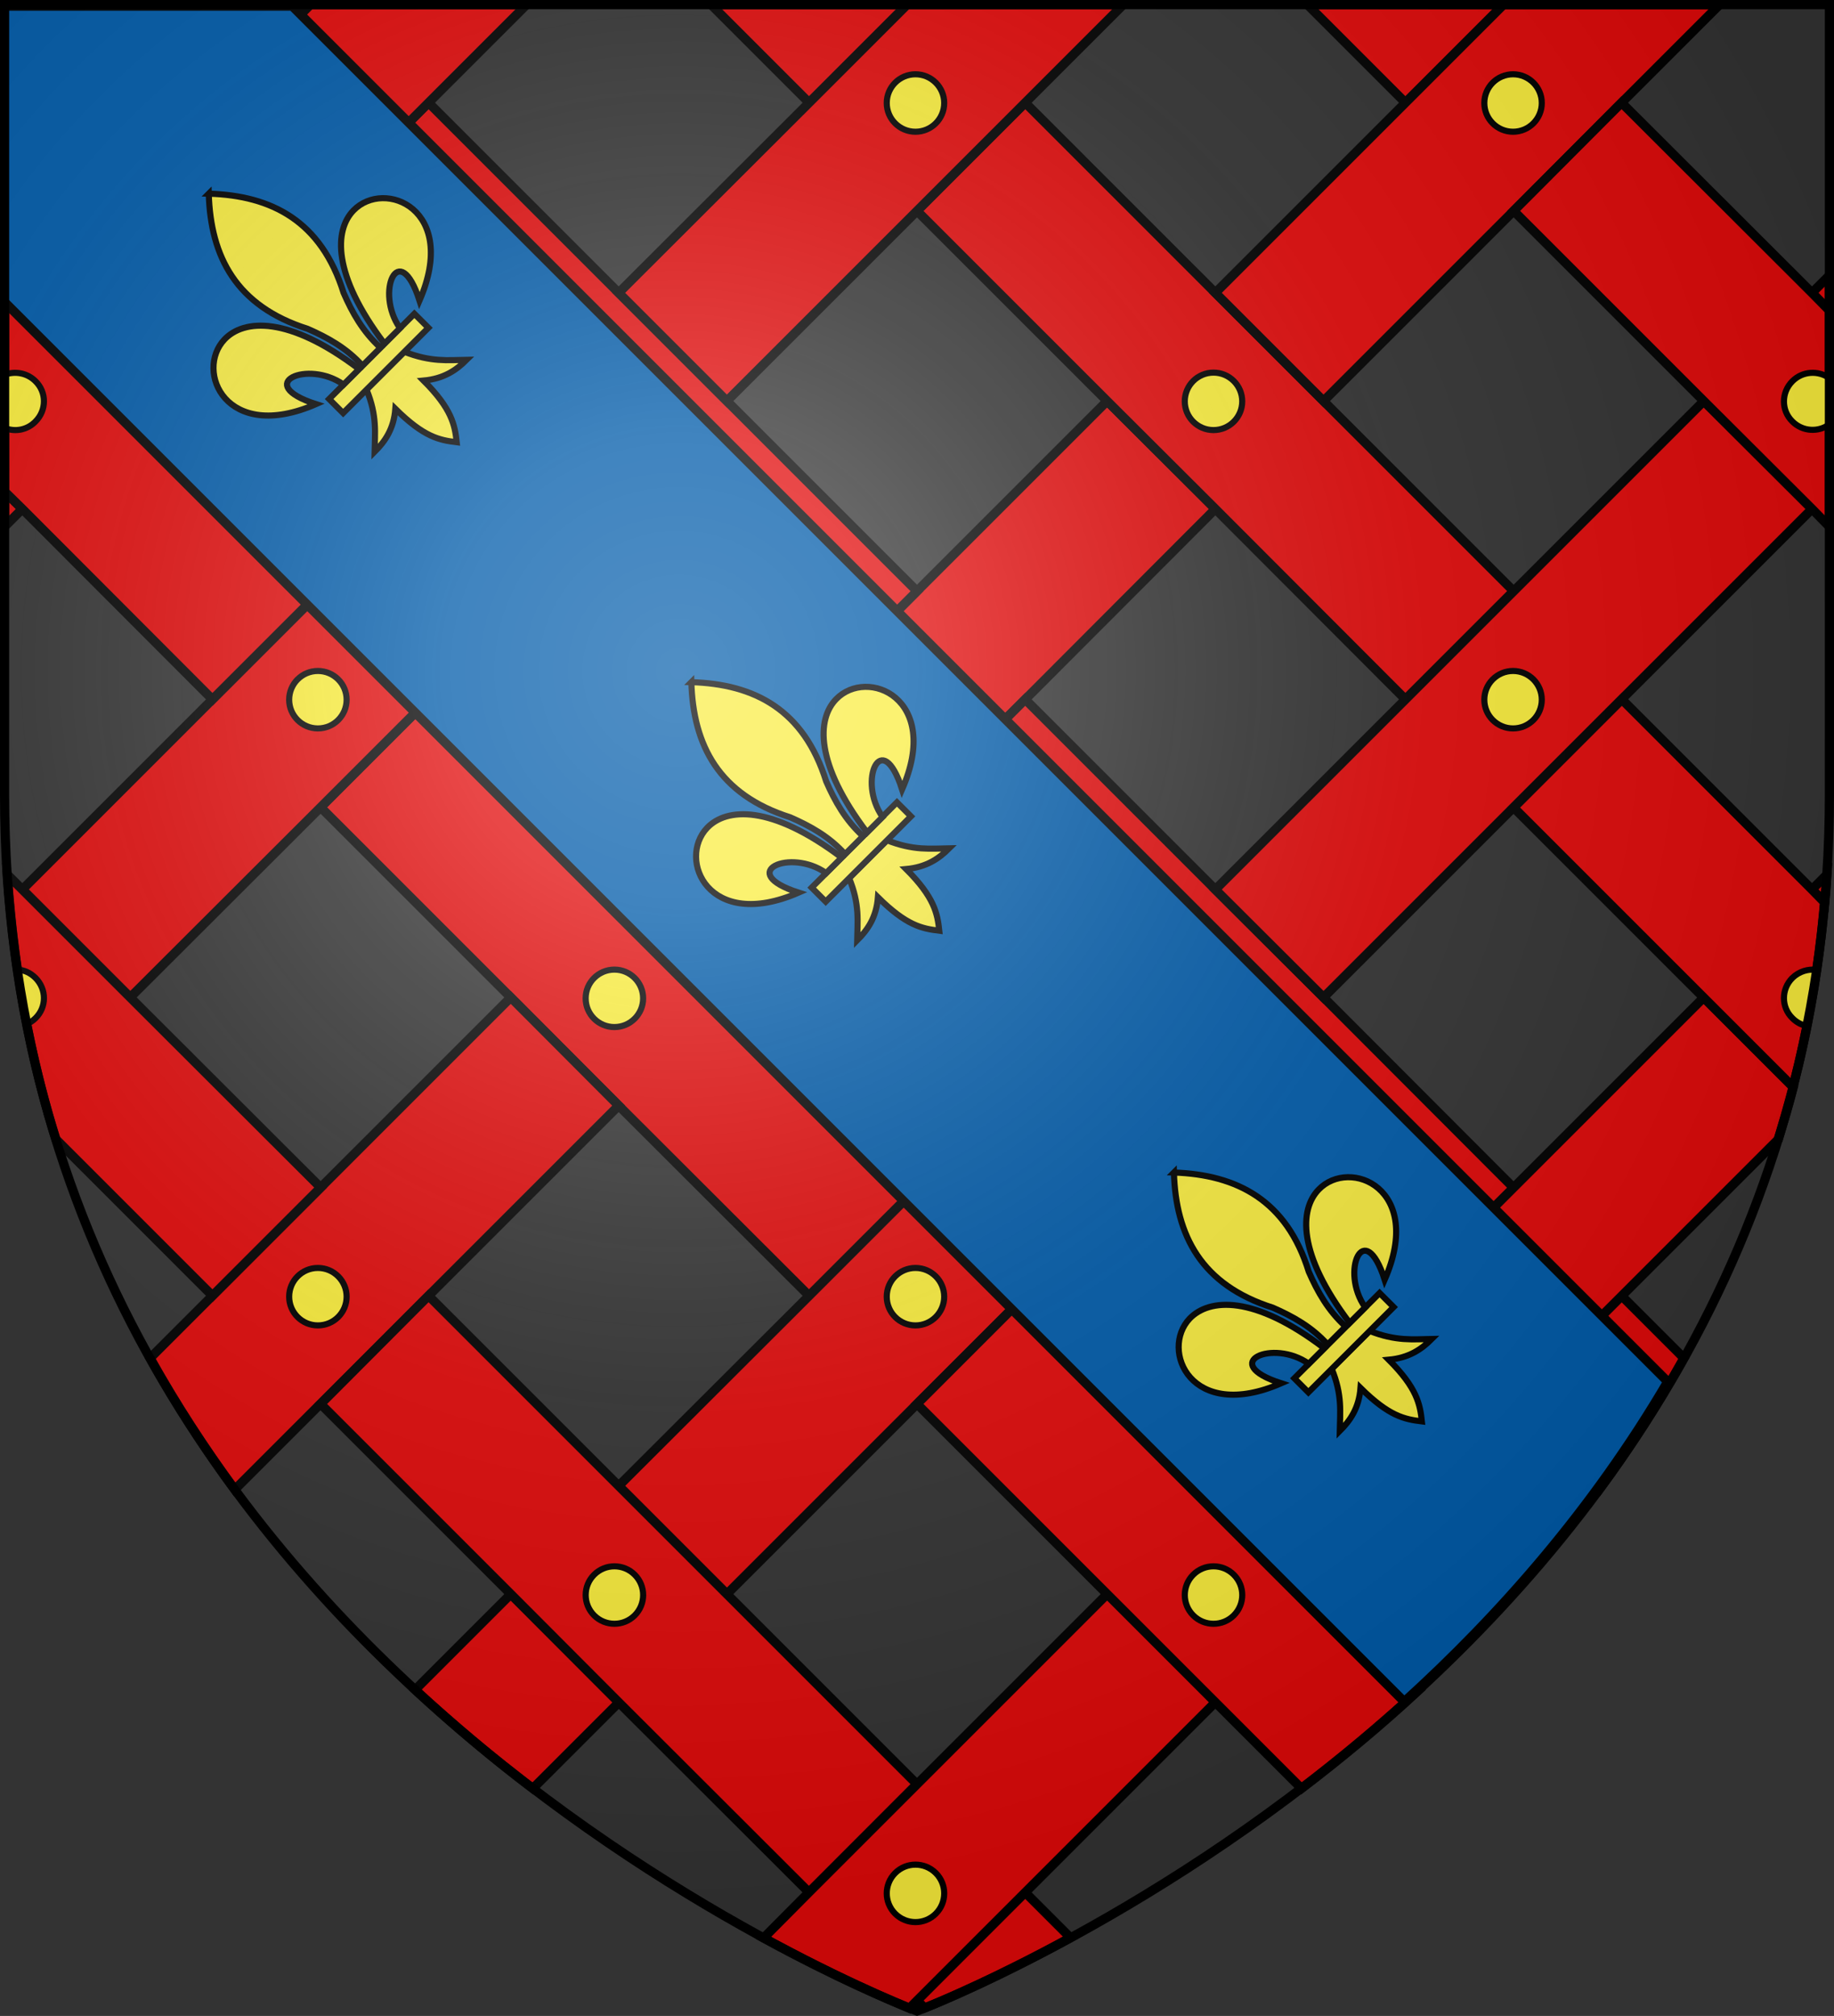 <svg xmlns="http://www.w3.org/2000/svg" xml:space="preserve" id="svg2" x="0" y="0" version="1.1" viewBox="0 0 600 659.5"><rect x="0" y="0" width="600" height="659.5" fill="#333333" stroke="none"/><style>.st0,.st1,.st3{fill:#e20909;stroke:#000;stroke-width:3}.st1,.st3{fill:#fcef3c;stroke-width:2}.st3{fill:#f9ed40;stroke-width:1.971}</style><desc id="desc4">SVG coat of arms</desc><path d="M101.6 1.5H37.4l32.1 32.1zM495.2 459.3l28 28c9.9-13.4 19.2-27.8 27.7-43l-20.4-20.4zM300 654.4l2.5 2.5c6.3-2.5 23.9-10 47.7-23L335.3 619zM232.6 1.5l32.1 32.1 32.1-32.1zM491.9 1.5h-64.2l32.1 32.1zM362.2 131.2 300 193.4l-35.3 35.4-62.3 62.2 35.4 35.3 62.2-62.2 35.4-35.3 62.2-62.3z" class="st0"/><path d="M237.8 326.3 202.4 291l-62.2-62.2-35.3 35.3 62.2 62.2 35.3 35.4 62.3 62.2 35.3-35.3z" class="st0"/><path d="m167.1 326.3-62.2 62.2-35.4 35.4-20.4 20.4c8.5 15.2 17.8 29.5 27.7 43l28-28 35.4-35.4 62.2-62.2zM433 131.2l-35.4-35.4-62.2-62.2L300 69l62.2 62.2 35.4 35.3 62.2 62.3 35.4-35.4z" class="st0"/><path d="M498.4 1.5h-6.5l-32.1 32.1-62.2 62.2 35.4 35.4L495.2 69l35.3-35.4 32.1-32.1zM237.8 131.2l-35.4-35.4-62.2-62.2L104.9 69l62.2 62.2 35.3 35.3 62.3 62.3 35.3-35.4zM167.1 131.2l-62.2 62.2-35.4 35.4L7.3 291l35.3 35.3 62.3-62.2 35.3-35.3 62.2-62.3z" class="st0"/><path d="M42.6 326.3 7.3 291l-4.9-4.9c.2 3.1.4 6.1.7 9.1 1.9 21.2 5.4 41.3 10.3 60.4 1.5 5.8 3.1 11.5 4.9 17.1l51.2 51.2 35.4-35.4zM303.3 1.5h-6.5l-32.1 32.1-62.3 62.2 35.4 35.4L300 69l35.4-35.4 32.1-32.1zM1.5 160.8v11.5l5.8-5.8zM108.1 1.5h-6.5L69.5 33.6 7.3 95.8l35.3 35.4L104.9 69l35.3-35.4 32.1-32.1z" class="st0"/><path d="M42.6 131.2 7.3 95.8l-5.8-5.7v70.7l5.8 5.7 62.2 62.3 35.4-35.4zM598.5 101.6V90.1l-5.7 5.7zM167.1 521.5l-31.3 31.3c12.8 11.8 25.7 22.6 38.5 32.3l28.2-28.2zM433 326.3 397.6 291l-62.2-62.2-35.4 35.3 62.2 62.2 35.4 35.4 62.2 62.2 35.4-35.3zM362.2 326.3 300 388.6l-35.3 35.3-62.3 62.2 35.4 35.4 62.2-62.2 35.4-35.4 62.2-62.2z" class="st0"/><path d="m237.8 521.5-35.4-35.4-62.2-62.2-35.3 35.4 62.2 62.2 35.3 35.4 62.3 62.2 35.3-35.4zM557.4 131.2l-62.2 62.2-35.4 35.4-62.2 62.2 35.4 35.3 62.2-62.2 35.3-35.3 62.3-62.3z" class="st0"/><path d="m592.8 95.8-62.3-62.2L495.2 69l62.2 62.2 35.4 35.3 5.7 5.8v-70.7zM597 295.2c.3-3 .5-6.1.7-9.1l-4.9 4.9zM557.4 326.3l-62.2 62.2-35.4 35.4-62.2 62.2 35.4 35.4 62.2-62.2 35.4-35.4 51.2-51.2c1.7-5.6 3.4-11.3 4.9-17.1zM433 521.5l-35.4-35.4-62.2-62.2-35.4 35.4 62.2 62.2 35.4 35.4 28.2 28.2c12.7-9.7 25.7-20.4 38.5-32.3zM362.2 521.5 300 583.7l-35.4 35.4-14.8 14.9c23.8 13 41.5 20.4 47.7 23l2.5-2.5 35.4-35.4 62.2-62.2z" class="st0"/><path d="m592.8 291-62.2-62.2-35.4 35.4 62.2 62.2 29.2 29.2c4.9-19.1 8.5-39.2 10.3-60.4z" class="st0"/><circle cx="104" cy="33.7" r="9.4" class="st1"/><circle cx="299.5" cy="33.7" r="9.4" class="st1"/><circle cx="495" cy="33.7" r="9.4" class="st1"/><circle cx="397" cy="131.3" r="9.4" class="st1"/><circle cx="201" cy="131.3" r="9.4" class="st1"/><circle cx="104" cy="228.9" r="9.4" class="st1"/><circle cx="299.5" cy="228.9" r="9.4" class="st1"/><circle cx="495" cy="228.9" r="9.4" class="st1"/><circle cx="104" cy="424.2" r="9.4" class="st1"/><circle cx="299.5" cy="424.2" r="9.4" class="st1"/><circle cx="495" cy="424.2" r="9.4" class="st1"/><circle cx="299.5" cy="619.4" r="9.4" class="st1" transform="rotate(-45.001 299.507 619.396)"/><circle cx="397" cy="326.6" r="9.4" class="st1"/><circle cx="201" cy="326.6" r="9.4" class="st1"/><circle cx="397" cy="521.8" r="9.4" class="st1" transform="rotate(-45.001 397.014 521.796)"/><circle cx="201" cy="521.8" r="9.4" class="st1" transform="rotate(-45.001 201.014 521.793)"/><path d="M586.4 124.7c-3.7 3.7-3.7 9.6 0 13.2 3.3 3.3 8.5 3.6 12.1.9v-15.1c-3.7-2.6-8.8-2.3-12.1 1zM11.6 137.9c3.7-3.7 3.7-9.6 0-13.2-2.7-2.7-6.7-3.4-10.1-2.1V140c3.4 1.4 7.4.7 10.1-2.1zM586.4 319.9c-3.7 3.7-3.7 9.6 0 13.2 1.4 1.4 3 2.2 4.8 2.6 1.2-6 2.3-12.2 3.2-18.4-2.9-.4-5.8.5-8 2.6zM11.6 319.9c-1.7-1.7-3.8-2.6-6-2.7.9 6.1 1.9 12 3.1 17.9 1-.5 2-1.1 2.9-2 3.7-3.6 3.7-9.5 0-13.2z" class="st1"/><g id="Calque_4"><path id="path3816" d="M.1 1.9v95.5l459.3 459.3c31.3-28.4 61.8-63.1 86.2-104.7L95.6 2H.1z" style="fill:#005baa;stroke:#000;stroke-width:3"/></g><g id="Calque_3"><g id="g5780_2_" transform="matrix(1.014 0 0 1.014 179.428 84.651)"><path id="path5782_2_" d="M-58.7 42.2c3.5 8.5 2.7 14.1 2.6 20.1 3.4-3.4 6.2-7.4 6.7-13.9 9.2 9.1 14.1 10.1 19.8 10.8-.6-5.6-1.6-10.8-10.7-19.9 6.5-.6 10.5-3.3 13.9-6.7-6 .1-11.5.8-20.1-2.6l-12.2 12.2z" class="st3"/><path id="rect5784_2_" d="M-74.2 30.6h38.9V37h-38.9z" class="st3" transform="rotate(-45.001 -54.79 33.785)"/><path id="path5786_2_" d="M-109.6-21c.6 20.4 8.9 36.3 31.9 43.6 6.4 2.8 12.6 6.2 17.7 11.9l5.8-5.8c-5.7-5.2-9.1-11.3-11.9-17.7-7.2-23.1-23.1-31.4-43.5-32z" class="st3"/><path id="path5788_2_" d="M-104.5 26c-9.7 10.2.4 33.6 29.5 20.9-20.5-6.6-2.6-14.5 8.9-6.3l5-5c-22.8-17.3-37.2-16.1-43.4-9.6z" class="st3"/><path id="path5790_2_" d="M-62.9-15.6c-6.2 6.4-6.9 20.7 10 43l5-5c-8.2-11.6-.3-29.4 6.3-8.9C-28.8-16-52.9-25.9-62.9-15.6z" class="st3"/></g><g id="g5780_1_" transform="matrix(1.014 0 0 1.014 179.428 84.651)"><path id="path5782_1_" d="M97 199.8c3.5 8.5 2.7 14.1 2.6 20.1 3.4-3.4 6.2-7.4 6.7-13.9 9.2 9.1 14.1 10.1 19.8 10.8-.6-5.6-1.6-10.8-10.7-19.9 6.5-.6 10.5-3.3 13.9-6.7-6 .1-11.5.8-20.1-2.6L97 199.8z" class="st3"/><path id="rect5784_1_" d="M81.5 188.2h38.9v6.4H81.5z" class="st3" transform="rotate(-45.001 100.936 191.403)"/><path id="path5786_1_" d="M46.1 136.6c.6 20.4 8.9 36.3 31.9 43.6 6.4 2.8 12.6 6.2 17.7 11.9l5.8-5.8c-5.7-5.2-9.1-11.3-11.9-17.7-7.2-23.1-23.1-31.4-43.5-32z" class="st3"/><path id="path5788_1_" d="M51.2 183.6c-9.7 10.2.4 33.6 29.5 20.9-20.5-6.6-2.6-14.5 8.9-6.3l5-5c-22.8-17.2-37.2-16.1-43.4-9.6z" class="st3"/><path id="path5790_1_" d="M92.8 142.1c-6.2 6.4-6.9 20.7 10 43l5-5c-8.2-11.6-.3-29.4 6.3-8.9 12.9-29.5-11.3-39.5-21.3-29.1z" class="st3"/></g><g id="g5780_3_" transform="matrix(1.014 0 0 1.014 179.428 84.651)"><path id="path5782_3_" d="M252.7 358.1c3.5 8.5 2.7 14.1 2.6 20.1 3.4-3.4 6.2-7.4 6.7-13.9 9.2 9.1 14.1 10.1 19.8 10.8-.6-5.6-1.6-10.8-10.7-19.9 6.5-.6 10.5-3.3 13.9-6.7-6 .1-11.5.8-20.1-2.6l-12.2 12.2z" class="st3"/><path id="rect5784_3_" d="M237.2 346.5h38.9v6.4h-38.9z" class="st3" transform="rotate(-45.001 256.66 349.681)"/><path id="path5786_3_" d="M201.8 294.8c.6 20.4 8.9 36.3 31.9 43.6 6.4 2.8 12.6 6.2 17.7 11.9l5.8-5.8c-5.7-5.2-9.1-11.3-11.9-17.7-7.1-23-23.1-31.3-43.5-32z" class="st3"/><path id="path5788_3_" d="M206.9 341.9c-9.7 10.2.4 33.6 29.5 20.9-20.5-6.6-2.6-14.5 8.9-6.3l5-5c-22.7-17.3-37.1-16.1-43.4-9.6z" class="st3"/><path id="path5790_3_" d="M248.5 300.3c-6.2 6.4-6.9 20.7 10 43l5-5c-8.2-11.6-.3-29.4 6.3-8.9 12.9-29.5-11.3-39.5-21.3-29.1z" class="st3"/></g></g><radialGradient id="path2875_1_" cx="-85.665" cy="-94.787" r="299.822" gradientTransform="matrix(1.353 0 0 1.349 338.005 347.308)" gradientUnits="userSpaceOnUse"><stop offset="0" style="stop-color:#fff;stop-opacity:.314"/><stop offset=".19" style="stop-color:#fff;stop-opacity:.251"/><stop offset=".6" style="stop-color:#6b6b6b;stop-opacity:.126"/><stop offset="1" style="stop-color:#000;stop-opacity:.126"/></radialGradient><path id="path2875_3_" d="M300 657.9s298.5-112.3 298.5-397.8V1.5H1.5v258.6C1.5 545.6 300 657.9 300 657.9z" style="fill:url(#path2875_1_);stroke:#000;stroke-width:3"/></svg>